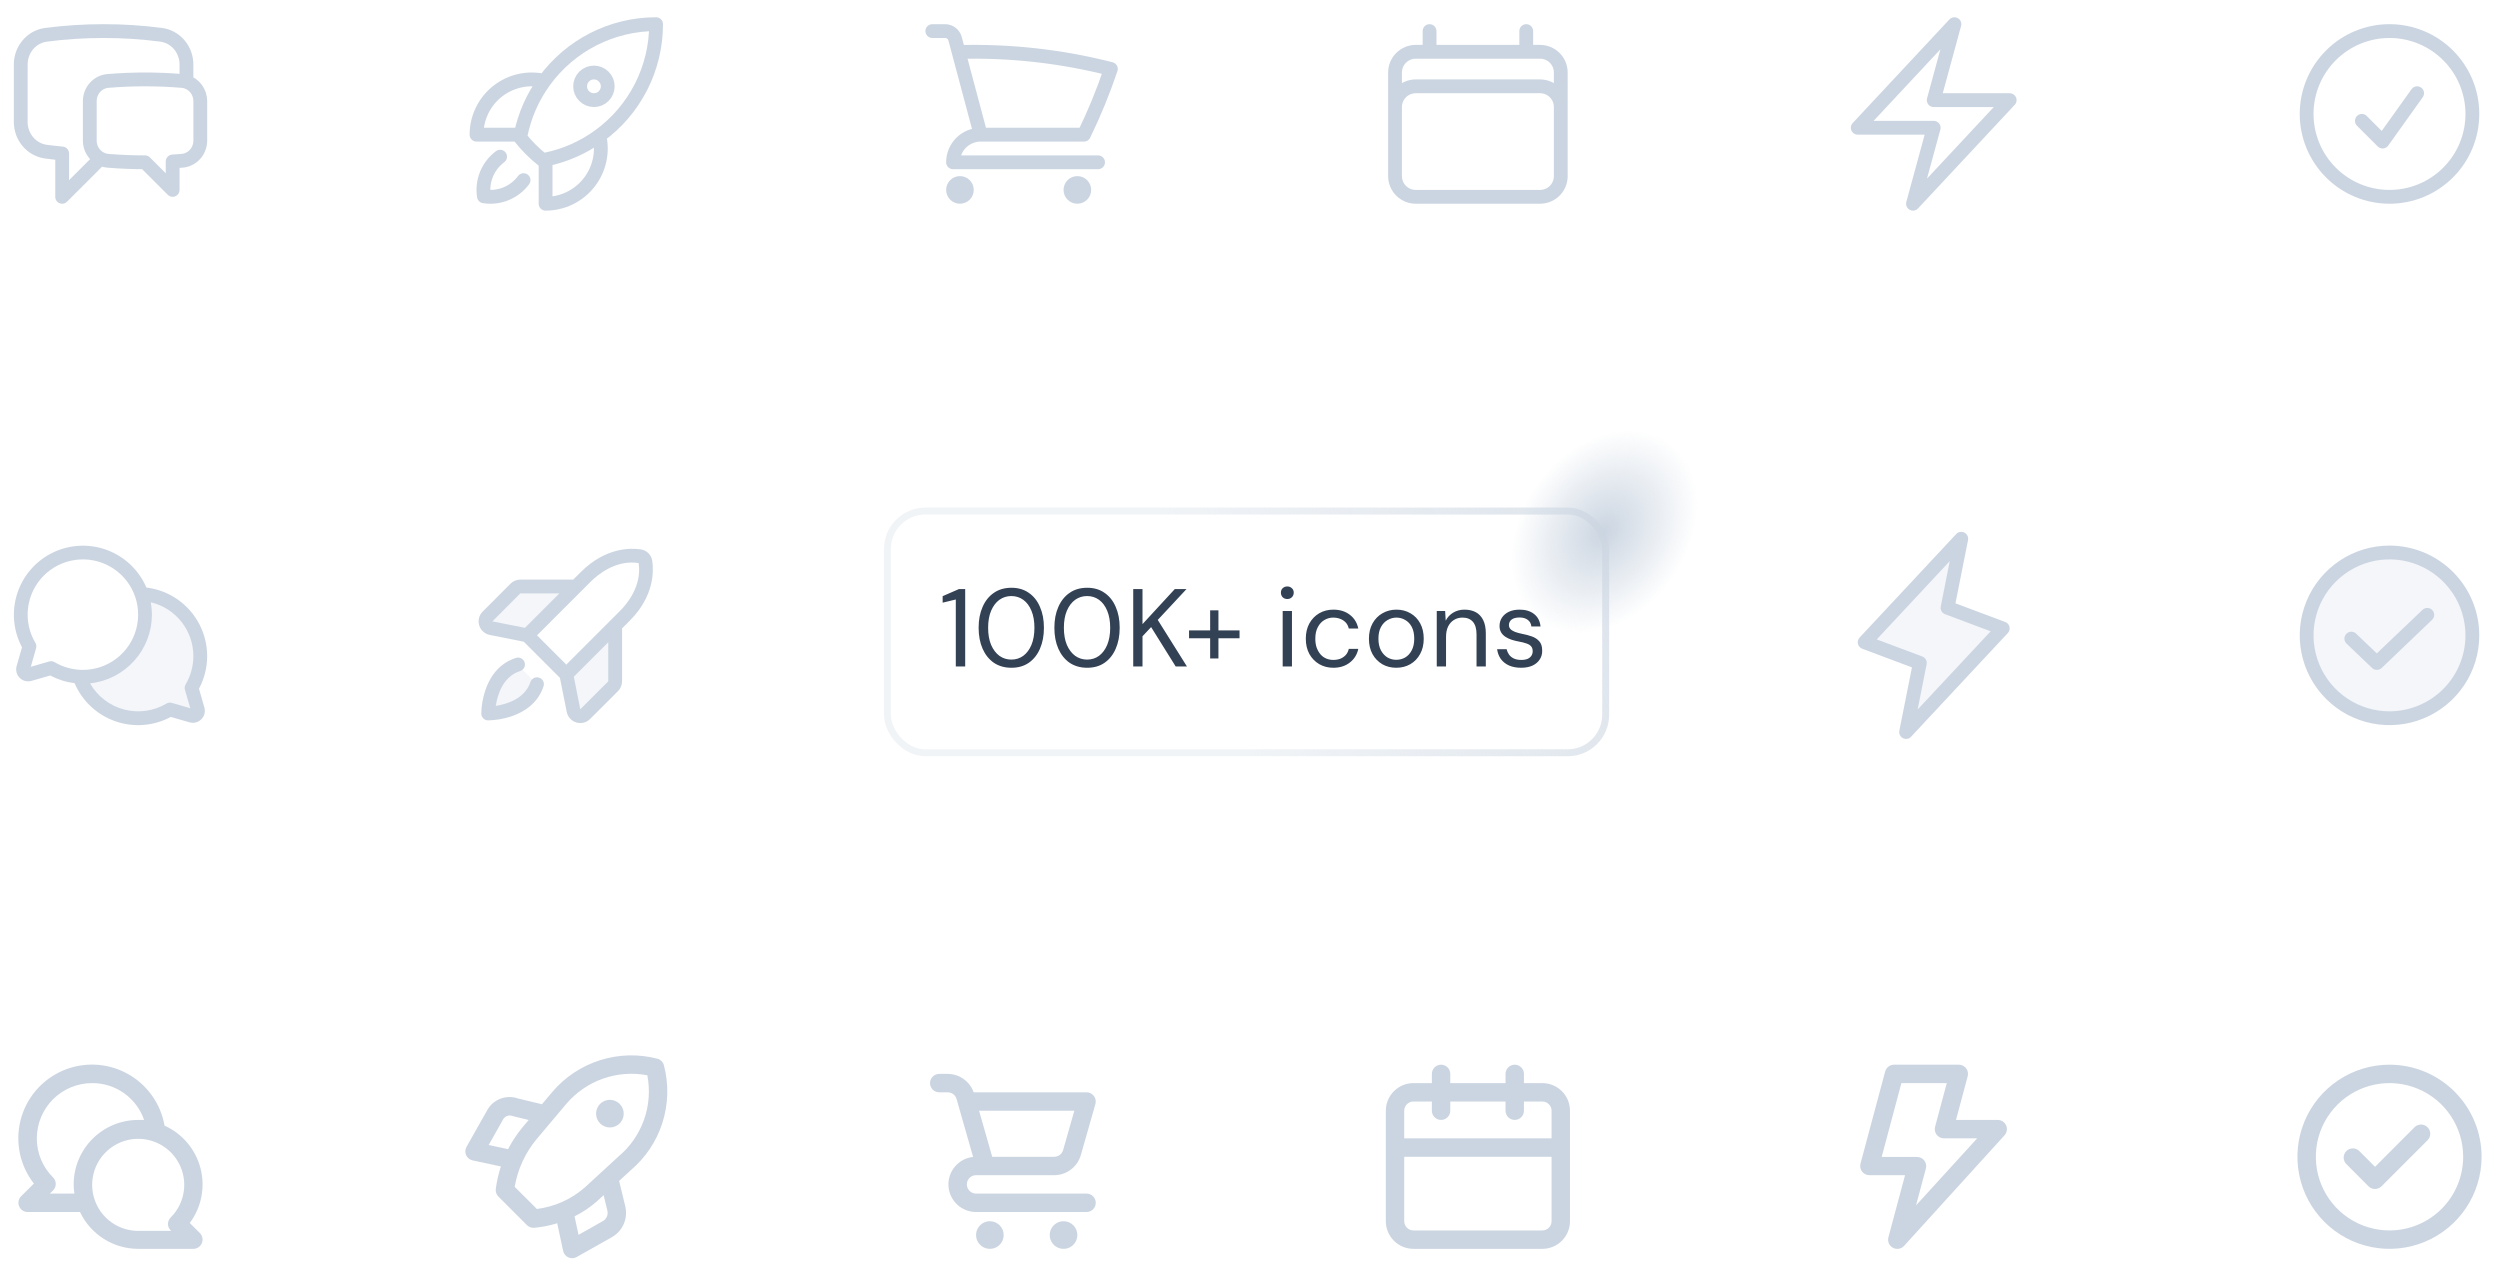 <svg width="362" height="184" viewBox="0 0 362 184" fill="none" xmlns="http://www.w3.org/2000/svg">
<g clip-path="url(#clip0_963_1393)">
<path d="M27.48 177.087C28.316 175.967 28.889 174.673 29.158 173.302C29.427 171.931 29.384 170.516 29.034 169.164C28.683 167.811 28.033 166.554 27.132 165.486C26.231 164.418 25.101 163.566 23.827 162.993C23.549 161.396 22.911 159.883 21.961 158.57C21.011 157.256 19.774 156.176 18.344 155.412C16.915 154.648 15.329 154.22 13.709 154.16C12.089 154.101 10.477 154.411 8.995 155.068C7.513 155.725 6.2 156.711 5.156 157.952C4.112 159.192 3.365 160.654 2.971 162.227C2.577 163.799 2.546 165.441 2.882 167.027C3.217 168.613 3.91 170.102 4.907 171.38L3.053 173.22C2.868 173.408 2.743 173.646 2.693 173.904C2.643 174.163 2.671 174.431 2.773 174.673C2.873 174.917 3.043 175.125 3.262 175.272C3.48 175.419 3.737 175.499 4 175.5H11.587C12.342 177.093 13.533 178.439 15.022 179.383C16.511 180.327 18.237 180.83 20 180.833H28C28.263 180.832 28.52 180.753 28.738 180.606C28.957 180.459 29.127 180.25 29.227 180.007C29.329 179.764 29.357 179.496 29.307 179.238C29.257 178.979 29.132 178.741 28.947 178.553L27.48 177.087ZM10.667 171.5C10.668 171.947 10.704 172.392 10.773 172.833H7.213L7.68 172.38C7.805 172.256 7.904 172.109 7.972 171.946C8.04 171.784 8.074 171.609 8.074 171.433C8.074 171.257 8.04 171.083 7.972 170.921C7.904 170.758 7.805 170.611 7.68 170.487C6.933 169.748 6.34 168.867 5.937 167.896C5.534 166.926 5.329 165.884 5.333 164.833C5.333 162.712 6.176 160.677 7.676 159.176C9.177 157.676 11.212 156.833 13.333 156.833C14.989 156.823 16.606 157.333 17.957 158.289C19.308 159.246 20.326 160.602 20.867 162.167H20C17.525 162.167 15.151 163.15 13.4 164.9C11.65 166.651 10.667 169.025 10.667 171.5ZM24.72 178.167L24.787 178.233H20C18.458 178.231 16.964 177.693 15.774 176.713C14.583 175.732 13.77 174.37 13.471 172.856C13.173 171.343 13.408 169.774 14.137 168.415C14.867 167.056 16.044 165.992 17.47 165.404C18.896 164.816 20.481 164.74 21.956 165.19C23.432 165.64 24.705 166.587 25.56 167.871C26.415 169.154 26.799 170.694 26.646 172.229C26.492 173.764 25.812 175.198 24.72 176.287C24.469 176.533 24.325 176.868 24.32 177.22C24.321 177.396 24.357 177.571 24.425 177.733C24.494 177.896 24.594 178.043 24.72 178.167Z" fill="#CBD5E1"/>
<path d="M96.135 154.249C96.075 154.021 95.955 153.812 95.788 153.645C95.621 153.478 95.412 153.359 95.184 153.299C92.449 152.588 89.569 152.665 86.876 153.52C84.182 154.374 81.785 155.972 79.96 158.129L78.472 159.895L75 159.057C74.156 158.763 73.233 158.784 72.403 159.116C71.573 159.449 70.891 160.071 70.484 160.867L67.551 166.067C67.448 166.249 67.389 166.452 67.38 166.661C67.371 166.87 67.41 167.078 67.496 167.269C67.582 167.459 67.711 167.627 67.874 167.759C68.036 167.89 68.228 167.981 68.432 168.025L72.529 168.904C72.182 169.96 71.935 171.047 71.789 172.149C71.763 172.352 71.783 172.557 71.849 172.751C71.915 172.944 72.024 173.12 72.168 173.264L76.301 177.397C76.425 177.521 76.573 177.62 76.734 177.687C76.896 177.754 77.07 177.788 77.245 177.788C77.284 177.788 77.322 177.786 77.36 177.783C78.487 177.681 79.601 177.462 80.683 177.129L81.541 181.135C81.585 181.339 81.677 181.53 81.808 181.693C81.939 181.855 82.107 181.985 82.298 182.071C82.489 182.156 82.697 182.196 82.905 182.187C83.114 182.177 83.318 182.119 83.5 182.016L88.707 179.08C89.44 178.635 90.012 177.968 90.342 177.176C90.671 176.385 90.741 175.509 90.54 174.675L89.649 170.995L91.299 169.479C93.464 167.658 95.067 165.261 95.923 162.565C96.779 159.869 96.853 156.985 96.135 154.249ZM70.763 165.797L72.837 162.117C72.966 161.868 73.186 161.677 73.451 161.584C73.717 161.491 74.007 161.503 74.264 161.617L76.555 162.172L75.688 163.201C74.866 164.186 74.155 165.258 73.568 166.399L70.763 165.797ZM87.389 176.76L83.769 178.803L83.196 176.129C84.357 175.55 85.439 174.824 86.415 173.969L87.405 173.059L87.944 175.277C88.014 175.552 87.998 175.841 87.899 176.106C87.8 176.371 87.622 176.599 87.389 176.76ZM89.543 167.473L84.629 171.988C82.685 173.67 80.287 174.738 77.736 175.06L74.529 171.855C74.96 169.297 76.065 166.901 77.731 164.913L79.969 162.256C80.007 162.217 80.041 162.176 80.073 162.133L81.987 159.86C83.401 158.189 85.234 156.924 87.298 156.193C89.362 155.462 91.582 155.292 93.733 155.7C94.151 157.858 93.983 160.088 93.246 162.158C92.509 164.229 91.23 166.065 89.543 167.473ZM88.312 159.255C87.916 159.255 87.53 159.372 87.201 159.592C86.872 159.812 86.616 160.124 86.464 160.489C86.313 160.855 86.273 161.257 86.35 161.645C86.428 162.033 86.618 162.389 86.898 162.669C87.177 162.949 87.534 163.139 87.922 163.216C88.31 163.293 88.712 163.254 89.077 163.102C89.443 162.951 89.755 162.695 89.975 162.366C90.195 162.037 90.312 161.65 90.312 161.255C90.312 160.724 90.101 160.216 89.726 159.84C89.351 159.465 88.842 159.255 88.312 159.255Z" fill="#CBD5E1"/>
<path d="M143.333 176.833C142.938 176.833 142.551 176.951 142.222 177.17C141.893 177.39 141.637 177.703 141.486 178.068C141.334 178.433 141.295 178.836 141.372 179.224C141.449 179.611 141.639 179.968 141.919 180.248C142.199 180.527 142.555 180.718 142.943 180.795C143.331 180.872 143.733 180.832 144.099 180.681C144.464 180.53 144.777 180.273 144.996 179.944C145.216 179.616 145.333 179.229 145.333 178.833C145.333 178.303 145.123 177.794 144.748 177.419C144.373 177.044 143.864 176.833 143.333 176.833ZM157.333 172.833H141.333C140.98 172.833 140.641 172.693 140.391 172.443C140.141 172.193 140 171.854 140 171.5C140 171.146 140.141 170.807 140.391 170.557C140.641 170.307 140.98 170.167 141.333 170.167H152.655C153.523 170.164 154.368 169.88 155.061 169.357C155.755 168.834 156.26 168.1 156.501 167.265L158.615 159.865C158.671 159.667 158.681 159.458 158.643 159.256C158.605 159.053 158.521 158.862 158.397 158.697C158.273 158.532 158.112 158.399 157.928 158.307C157.743 158.215 157.54 158.167 157.333 158.167H140.987C140.71 157.389 140.201 156.716 139.528 156.239C138.855 155.762 138.052 155.504 137.227 155.5H136C135.646 155.5 135.307 155.64 135.057 155.891C134.807 156.141 134.667 156.48 134.667 156.833C134.667 157.187 134.807 157.526 135.057 157.776C135.307 158.026 135.646 158.167 136 158.167H137.228C137.518 158.168 137.799 158.262 138.03 158.437C138.262 158.611 138.43 158.855 138.511 159.133L138.717 159.86V159.867L140.905 167.523C139.887 167.632 138.949 168.127 138.285 168.907C137.621 169.687 137.282 170.692 137.336 171.714C137.391 172.737 137.836 173.7 138.58 174.404C139.324 175.108 140.309 175.501 141.333 175.5H157.333C157.687 175.5 158.026 175.36 158.276 175.109C158.526 174.859 158.667 174.52 158.667 174.167C158.667 173.813 158.526 173.474 158.276 173.224C158.026 172.974 157.687 172.833 157.333 172.833ZM155.565 160.833L153.939 166.532C153.858 166.811 153.69 167.055 153.458 167.23C153.227 167.405 152.945 167.499 152.655 167.5H143.672L143.332 166.311L141.768 160.833H155.565ZM154 176.833C153.605 176.833 153.218 176.951 152.889 177.17C152.56 177.39 152.304 177.703 152.152 178.068C152.001 178.433 151.961 178.836 152.039 179.224C152.116 179.611 152.306 179.968 152.586 180.248C152.866 180.527 153.222 180.718 153.61 180.795C153.998 180.872 154.4 180.832 154.765 180.681C155.131 180.53 155.443 180.273 155.663 179.944C155.883 179.616 156 179.229 156 178.833C156 178.303 155.789 177.794 155.414 177.419C155.039 177.044 154.531 176.833 154 176.833Z" fill="#CBD5E1"/>
<path d="M223.333 156.833H220.667V155.5C220.667 155.146 220.526 154.807 220.276 154.557C220.026 154.307 219.687 154.167 219.333 154.167C218.98 154.167 218.641 154.307 218.391 154.557C218.141 154.807 218 155.146 218 155.5V156.833H210V155.5C210 155.146 209.86 154.807 209.61 154.557C209.36 154.307 209.02 154.167 208.667 154.167C208.313 154.167 207.974 154.307 207.724 154.557C207.474 154.807 207.333 155.146 207.333 155.5V156.833H204.667C203.606 156.833 202.588 157.255 201.838 158.005C201.088 158.755 200.667 159.772 200.667 160.833V176.833C200.667 177.894 201.088 178.912 201.838 179.662C202.588 180.412 203.606 180.833 204.667 180.833H223.333C224.394 180.833 225.412 180.412 226.162 179.662C226.912 178.912 227.333 177.894 227.333 176.833V160.833C227.333 159.772 226.912 158.755 226.162 158.005C225.412 157.255 224.394 156.833 223.333 156.833ZM224.667 176.833C224.667 177.187 224.526 177.526 224.276 177.776C224.026 178.026 223.687 178.167 223.333 178.167H204.667C204.313 178.167 203.974 178.026 203.724 177.776C203.474 177.526 203.333 177.187 203.333 176.833V167.5H224.667V176.833ZM224.667 164.833H203.333V160.833C203.333 160.48 203.474 160.141 203.724 159.891C203.974 159.64 204.313 159.5 204.667 159.5H207.333V160.833C207.333 161.187 207.474 161.526 207.724 161.776C207.974 162.026 208.313 162.167 208.667 162.167C209.02 162.167 209.36 162.026 209.61 161.776C209.86 161.526 210 161.187 210 160.833V159.5H218V160.833C218 161.187 218.141 161.526 218.391 161.776C218.641 162.026 218.98 162.167 219.333 162.167C219.687 162.167 220.026 162.026 220.276 161.776C220.526 161.526 220.667 161.187 220.667 160.833V159.5H223.333C223.687 159.5 224.026 159.64 224.276 159.891C224.526 160.141 224.667 160.48 224.667 160.833V164.833Z" fill="#CBD5E1"/>
<path d="M290.493 162.967C290.394 162.738 290.233 162.542 290.028 162.401C289.823 162.26 289.582 162.178 289.333 162.167H283.227L284.92 155.847C284.974 155.649 284.982 155.441 284.942 155.24C284.903 155.039 284.818 154.85 284.693 154.687C284.569 154.525 284.41 154.395 284.227 154.304C284.044 154.214 283.844 154.167 283.64 154.167H274.307C274.006 154.156 273.71 154.248 273.468 154.427C273.226 154.607 273.051 154.862 272.973 155.153L269.4 168.487C269.346 168.684 269.338 168.892 269.378 169.093C269.417 169.294 269.502 169.484 269.627 169.647C269.752 169.81 269.914 169.942 270.099 170.032C270.284 170.122 270.487 170.168 270.693 170.167H275.853L273.44 179.153C273.361 179.443 273.382 179.751 273.5 180.027C273.618 180.304 273.825 180.532 274.089 180.676C274.353 180.819 274.658 180.869 274.954 180.818C275.25 180.767 275.52 180.617 275.72 180.393L290.253 164.393C290.426 164.204 290.541 163.968 290.584 163.715C290.626 163.462 290.595 163.202 290.493 162.967ZM277.44 174.54L278.867 169.207C278.921 169.009 278.928 168.801 278.889 168.6C278.85 168.399 278.764 168.21 278.64 168.047C278.516 167.885 278.356 167.755 278.174 167.664C277.991 167.574 277.79 167.527 277.587 167.527H272.467L275.32 156.833H281.893L280.2 163.153C280.146 163.355 280.139 163.566 280.181 163.77C280.224 163.975 280.313 164.166 280.443 164.33C280.573 164.493 280.739 164.624 280.928 164.711C281.118 164.799 281.325 164.841 281.533 164.833H286.293L277.44 174.54Z" fill="#CBD5E1"/>
<path d="M349.627 163.22L343.907 168.953L341.707 166.753C341.587 166.614 341.44 166.5 341.275 166.42C341.109 166.34 340.929 166.295 340.745 166.288C340.562 166.281 340.379 166.312 340.208 166.379C340.037 166.446 339.881 166.548 339.751 166.678C339.621 166.808 339.52 166.963 339.453 167.134C339.386 167.305 339.355 167.488 339.362 167.672C339.369 167.856 339.414 168.036 339.494 168.201C339.574 168.367 339.687 168.514 339.827 168.633L342.96 171.78C343.085 171.904 343.232 172.001 343.395 172.068C343.557 172.134 343.731 172.168 343.907 172.167C344.257 172.165 344.592 172.026 344.84 171.78L351.507 165.113C351.632 164.989 351.731 164.842 351.799 164.679C351.866 164.517 351.901 164.343 351.901 164.167C351.901 163.991 351.866 163.816 351.799 163.654C351.731 163.491 351.632 163.344 351.507 163.22C351.257 162.972 350.919 162.832 350.567 162.832C350.215 162.832 349.877 162.972 349.627 163.22ZM346 154.167C343.363 154.167 340.785 154.949 338.592 156.414C336.4 157.879 334.691 159.961 333.682 162.398C332.673 164.834 332.408 167.515 332.923 170.101C333.437 172.688 334.707 175.063 336.572 176.928C338.437 178.793 340.812 180.063 343.399 180.577C345.985 181.092 348.666 180.828 351.103 179.818C353.539 178.809 355.621 177.1 357.086 174.908C358.551 172.715 359.333 170.137 359.333 167.5C359.333 165.749 358.989 164.015 358.318 162.398C357.648 160.78 356.666 159.31 355.428 158.072C354.19 156.834 352.72 155.852 351.103 155.182C349.485 154.512 347.751 154.167 346 154.167ZM346 178.167C343.89 178.167 341.828 177.541 340.074 176.369C338.32 175.197 336.953 173.531 336.145 171.582C335.338 169.633 335.127 167.488 335.538 165.419C335.95 163.35 336.966 161.449 338.458 159.958C339.949 158.466 341.85 157.45 343.919 157.038C345.988 156.627 348.133 156.838 350.082 157.645C352.031 158.453 353.697 159.82 354.869 161.574C356.041 163.328 356.667 165.39 356.667 167.5C356.667 170.329 355.543 173.042 353.543 175.042C351.542 177.043 348.829 178.167 346 178.167Z" fill="#CBD5E1"/>
<path opacity="0.2" d="M11.512 97.987C11.954 99.244 12.67 100.387 13.607 101.333C14.544 102.279 15.68 103.006 16.932 103.461C18.184 103.915 19.521 104.086 20.847 103.961C22.173 103.836 23.455 103.418 24.6 102.738L27.7 103.625C27.828 103.661 27.964 103.662 28.093 103.629C28.221 103.595 28.339 103.528 28.433 103.433C28.527 103.339 28.595 103.222 28.629 103.093C28.662 102.964 28.661 102.828 28.625 102.7L27.737 99.6C28.529 98.269 28.964 96.756 29 95.208C29.036 93.66 28.672 92.129 27.942 90.763C27.213 89.396 26.144 88.241 24.838 87.409C23.532 86.577 22.034 86.096 20.488 86.013C20.83 86.971 21.004 87.982 21 89C21 91.387 20.052 93.676 18.364 95.364C16.676 97.052 14.387 98 12 98L11.512 97.987Z" fill="#CBD5E1"/>
<path d="M28.812 99.725C29.581 98.291 29.987 96.692 29.997 95.066C30.008 93.439 29.621 91.835 28.871 90.392C28.121 88.948 27.031 87.71 25.694 86.783C24.357 85.857 22.814 85.27 21.2 85.075C20.668 83.835 19.891 82.716 18.916 81.784C17.94 80.852 16.786 80.127 15.523 79.653C14.26 79.179 12.914 78.966 11.566 79.025C10.218 79.085 8.896 79.417 7.68 80.001C6.464 80.585 5.379 81.409 4.489 82.424C3.6 83.438 2.925 84.622 2.505 85.904C2.086 87.187 1.93 88.54 2.047 89.885C2.164 91.228 2.552 92.535 3.187 93.725L2.412 96.425C2.323 96.725 2.316 97.044 2.392 97.348C2.469 97.652 2.627 97.93 2.848 98.151C3.07 98.373 3.348 98.531 3.652 98.608C3.955 98.684 4.275 98.677 4.575 98.588L7.275 97.812C8.371 98.397 9.566 98.774 10.8 98.925C11.345 100.202 12.149 101.351 13.163 102.3C14.176 103.249 15.376 103.976 16.686 104.436C17.996 104.896 19.387 105.078 20.771 104.97C22.155 104.863 23.502 104.469 24.725 103.813L27.425 104.588C27.725 104.677 28.044 104.684 28.348 104.607C28.652 104.531 28.93 104.373 29.151 104.151C29.373 103.93 29.531 103.652 29.607 103.348C29.684 103.044 29.677 102.725 29.587 102.425L28.812 99.725ZM7.412 95.737C7.319 95.737 7.227 95.749 7.137 95.775L4.462 96.55L5.225 93.862C5.262 93.733 5.272 93.598 5.255 93.465C5.238 93.332 5.193 93.203 5.125 93.088C4.223 91.57 3.848 89.796 4.059 88.044C4.27 86.291 5.055 84.657 6.292 83.397C7.528 82.137 9.147 81.321 10.896 81.077C12.644 80.833 14.424 81.174 15.959 82.047C17.493 82.92 18.696 84.277 19.379 85.905C20.062 87.533 20.187 89.341 19.735 91.047C19.284 92.754 18.28 94.263 16.881 95.34C15.481 96.417 13.765 97.001 12 97C10.563 96.998 9.152 96.614 7.912 95.888C7.764 95.789 7.59 95.737 7.412 95.737ZM26.887 99.088C26.815 99.201 26.767 99.329 26.748 99.463C26.728 99.597 26.738 99.733 26.775 99.862L27.55 102.55L24.875 101.775C24.743 101.737 24.605 101.727 24.469 101.746C24.333 101.766 24.203 101.814 24.087 101.888C23.171 102.428 22.156 102.781 21.102 102.926C20.048 103.071 18.976 103.005 17.948 102.732C16.919 102.458 15.956 101.983 15.113 101.334C14.27 100.685 13.564 99.874 13.037 98.95C15.495 98.688 17.769 97.527 19.424 95.691C21.078 93.855 21.995 91.472 22 89C21.997 88.401 21.942 87.803 21.837 87.213C23.592 87.626 25.155 88.621 26.273 90.034C27.392 91.448 28 93.198 28 95C27.998 96.437 27.614 97.848 26.887 99.088Z" fill="#CBD5E1"/>
<path opacity="0.2" d="M77.762 99.075C76.337 103.312 70.687 103.312 70.687 103.312C70.687 103.312 70.687 97.662 74.925 96.237L77.762 99.075ZM89.075 90.588V98.662C89.071 98.926 88.963 99.178 88.775 99.362L84.737 103.412C84.609 103.54 84.449 103.631 84.273 103.675C84.098 103.719 83.913 103.714 83.74 103.662C83.567 103.609 83.411 103.511 83.29 103.376C83.168 103.242 83.085 103.078 83.05 102.9L82 97.662L89.075 90.588ZM83.412 84.925H75.337C75.074 84.929 74.822 85.037 74.637 85.225L70.587 89.263C70.46 89.391 70.369 89.551 70.325 89.727C70.281 89.902 70.285 90.087 70.338 90.26C70.391 90.433 70.489 90.589 70.624 90.71C70.758 90.832 70.922 90.915 71.1 90.95L76.337 92L83.412 84.925Z" fill="#CBD5E1"/>
<path d="M78.075 98.125C77.951 98.082 77.82 98.064 77.689 98.072C77.558 98.08 77.43 98.115 77.313 98.173C77.195 98.231 77.09 98.312 77.004 98.411C76.919 98.51 76.853 98.625 76.812 98.75C75.987 101.213 73.325 101.975 71.787 102.213C72.025 100.675 72.787 98.013 75.25 97.188C75.385 97.155 75.511 97.094 75.622 97.01C75.732 96.926 75.823 96.82 75.89 96.698C75.957 96.577 75.998 96.443 76.011 96.305C76.023 96.166 76.006 96.027 75.962 95.896C75.918 95.764 75.846 95.643 75.753 95.541C75.659 95.439 75.545 95.357 75.418 95.301C75.291 95.245 75.154 95.216 75.016 95.216C74.877 95.216 74.74 95.244 74.612 95.3C72.562 95.975 71.062 97.6 70.263 99.987C69.908 101.061 69.714 102.182 69.688 103.313C69.688 103.578 69.793 103.832 69.98 104.02C70.168 104.207 70.422 104.313 70.688 104.313C71.818 104.286 72.939 104.092 74.013 103.738C76.4 102.938 78.025 101.438 78.7 99.388C78.743 99.264 78.761 99.132 78.753 99.002C78.745 98.871 78.71 98.743 78.652 98.625C78.594 98.508 78.513 98.403 78.414 98.317C78.315 98.231 78.2 98.166 78.075 98.125Z" fill="#CBD5E1"/>
<path d="M94.45 81.225C94.391 80.801 94.196 80.409 93.894 80.106C93.591 79.804 93.198 79.609 92.775 79.55C91.362 79.338 87.7 79.237 84.125 82.812L83 83.925H75.338C74.808 83.929 74.301 84.139 73.925 84.513L69.888 88.562C69.632 88.817 69.45 89.137 69.362 89.487C69.273 89.837 69.282 90.204 69.388 90.55C69.492 90.898 69.689 91.211 69.957 91.455C70.226 91.7 70.556 91.867 70.912 91.938L75.85 92.925L81.075 98.15L82.062 103.087C82.133 103.444 82.3 103.774 82.545 104.043C82.789 104.311 83.102 104.508 83.45 104.612C83.636 104.672 83.83 104.702 84.025 104.7C84.288 104.702 84.549 104.651 84.791 104.551C85.034 104.45 85.254 104.301 85.438 104.112L89.487 100.075C89.861 99.699 90.071 99.192 90.075 98.662V91L91.188 89.875C94.763 86.3 94.662 82.638 94.45 81.225ZM75.338 85.925H81L76.013 90.912L71.3 89.975L75.338 85.925ZM85.537 84.225C86.513 83.25 89.138 81.025 92.475 81.525C92.975 84.862 90.75 87.487 89.775 88.463L82 96.237L77.763 92L85.537 84.225ZM88.075 98.662L84.025 102.7L83.088 97.987L88.075 93V98.662Z" fill="#CBD5E1"/>
<path opacity="0.2" d="M159 84L157.475 92.362C157.393 92.823 157.151 93.239 156.792 93.539C156.433 93.838 155.98 94.001 155.513 94H139.812L138 84H159Z" fill="#CBD5E1"/>
<path d="M158.462 92.537L159.987 84.175C160.014 84.031 160.008 83.884 159.969 83.743C159.93 83.602 159.859 83.472 159.763 83.362C159.67 83.249 159.554 83.158 159.422 83.096C159.29 83.033 159.146 83 159 83H138.838L138.225 79.638C138.14 79.178 137.898 78.763 137.539 78.464C137.181 78.165 136.729 78.001 136.262 78H134C133.735 78 133.48 78.105 133.293 78.293C133.105 78.48 133 78.735 133 79C133 79.265 133.105 79.52 133.293 79.707C133.48 79.895 133.735 80 134 80H136.262L139.688 98.875C139.199 99.305 138.84 99.863 138.652 100.486C138.463 101.108 138.451 101.771 138.618 102.4C138.785 103.029 139.125 103.599 139.598 104.046C140.071 104.493 140.659 104.799 141.296 104.93C141.934 105.061 142.595 105.011 143.206 104.787C143.817 104.563 144.353 104.173 144.755 103.661C145.157 103.149 145.407 102.535 145.479 101.889C145.551 101.242 145.442 100.588 145.163 100H151.837C151.512 100.685 151.419 101.457 151.571 102.2C151.722 102.943 152.111 103.617 152.679 104.12C153.247 104.623 153.962 104.928 154.718 104.989C155.474 105.05 156.23 104.863 156.871 104.458C157.511 104.053 158.003 103.45 158.272 102.741C158.541 102.032 158.573 101.255 158.362 100.526C158.151 99.798 157.709 99.158 157.102 98.702C156.496 98.246 155.758 98 155 98H141.562L141.012 95H155.513C156.215 95 156.894 94.753 157.434 94.303C157.973 93.853 158.337 93.228 158.462 92.537ZM143.5 101.5C143.5 101.797 143.412 102.087 143.247 102.333C143.082 102.58 142.848 102.772 142.574 102.886C142.3 102.999 141.998 103.029 141.707 102.971C141.416 102.913 141.149 102.77 140.939 102.561C140.73 102.351 140.587 102.084 140.529 101.793C140.471 101.502 140.501 101.2 140.614 100.926C140.728 100.652 140.92 100.418 141.167 100.253C141.413 100.088 141.703 100 142 100C142.398 100 142.779 100.158 143.061 100.439C143.342 100.721 143.5 101.102 143.5 101.5ZM156.5 101.5C156.5 101.797 156.412 102.087 156.247 102.333C156.082 102.58 155.848 102.772 155.574 102.886C155.3 102.999 154.998 103.029 154.707 102.971C154.416 102.913 154.149 102.77 153.939 102.561C153.73 102.351 153.587 102.084 153.529 101.793C153.471 101.502 153.501 101.2 153.614 100.926C153.728 100.652 153.92 100.418 154.167 100.253C154.413 100.088 154.703 100 155 100C155.398 100 155.779 100.158 156.061 100.439C156.342 100.721 156.5 101.102 156.5 101.5ZM139.2 85H157.8L156.5 92.175C156.459 92.407 156.337 92.617 156.157 92.767C155.976 92.918 155.748 93.001 155.513 93H140.65L139.2 85Z" fill="#CBD5E1"/>
<path opacity="0.2" d="M203 87H225V82C225 81.735 224.895 81.48 224.707 81.293C224.52 81.105 224.265 81 224 81H204C203.735 81 203.48 81.105 203.293 81.293C203.105 81.48 203 81.735 203 82V87Z" fill="#CBD5E1"/>
<path d="M224 80H221V79C221 78.735 220.895 78.48 220.707 78.293C220.52 78.105 220.265 78 220 78C219.735 78 219.48 78.105 219.293 78.293C219.105 78.48 219 78.735 219 79V80H209V79C209 78.735 208.895 78.48 208.707 78.293C208.52 78.105 208.265 78 208 78C207.735 78 207.48 78.105 207.293 78.293C207.105 78.48 207 78.735 207 79V80H204C203.47 80 202.961 80.211 202.586 80.586C202.211 80.961 202 81.47 202 82V102C202 102.53 202.211 103.039 202.586 103.414C202.961 103.789 203.47 104 204 104H224C224.53 104 225.039 103.789 225.414 103.414C225.789 103.039 226 102.53 226 102V82C226 81.47 225.789 80.961 225.414 80.586C225.039 80.211 224.53 80 224 80ZM207 82V83C207 83.265 207.105 83.52 207.293 83.707C207.48 83.895 207.735 84 208 84C208.265 84 208.52 83.895 208.707 83.707C208.895 83.52 209 83.265 209 83V82H219V83C219 83.265 219.105 83.52 219.293 83.707C219.48 83.895 219.735 84 220 84C220.265 84 220.52 83.895 220.707 83.707C220.895 83.52 221 83.265 221 83V82H224V86H204V82H207ZM224 102H204V88H224V102Z" fill="#CBD5E1"/>
<path opacity="0.2" d="M276 106L278 96L270 93L284 78L282 88L290 91L276 106Z" fill="#CBD5E1"/>
<path d="M276 107C275.839 106.998 275.681 106.96 275.538 106.887C275.347 106.785 275.195 106.624 275.102 106.428C275.01 106.232 274.983 106.012 275.025 105.8L276.85 96.638L269.65 93.938C269.496 93.878 269.359 93.782 269.25 93.658C269.141 93.534 269.064 93.385 269.025 93.225C268.987 93.064 268.99 92.896 269.034 92.737C269.077 92.577 269.16 92.431 269.275 92.312L283.275 77.312C283.424 77.159 283.619 77.058 283.83 77.024C284.041 76.99 284.258 77.024 284.448 77.122C284.639 77.22 284.792 77.376 284.887 77.568C284.982 77.76 285.013 77.977 284.975 78.188L283.15 87.362L290.35 90.062C290.505 90.119 290.643 90.212 290.752 90.335C290.861 90.459 290.938 90.607 290.975 90.767C291.012 90.927 291.009 91.094 290.965 91.253C290.922 91.411 290.839 91.556 290.725 91.675L276.725 106.675C276.634 106.778 276.523 106.86 276.398 106.916C276.273 106.972 276.137 107.001 276 107ZM271.75 92.588L278.35 95.062C278.571 95.144 278.756 95.303 278.871 95.509C278.986 95.716 279.023 95.956 278.975 96.188L277.675 102.737L288.25 91.412L281.65 88.938C281.426 88.855 281.239 88.695 281.124 88.486C281.01 88.277 280.974 88.033 281.025 87.8L282.325 81.25L271.75 92.588Z" fill="#CBD5E1"/>
<path opacity="0.2" d="M346 104C352.627 104 358 98.627 358 92C358 85.373 352.627 80 346 80C339.373 80 334 85.373 334 92C334 98.627 339.373 104 346 104Z" fill="#CBD5E1"/>
<path d="M350.813 88.275L344.163 94.612L341.188 91.775C341.094 91.678 340.981 91.602 340.857 91.549C340.733 91.497 340.599 91.471 340.464 91.472C340.329 91.472 340.196 91.5 340.072 91.554C339.949 91.608 339.837 91.686 339.744 91.783C339.652 91.881 339.58 91.997 339.533 92.123C339.486 92.249 339.465 92.384 339.471 92.519C339.477 92.653 339.511 92.785 339.57 92.907C339.628 93.028 339.711 93.136 339.813 93.225L343.475 96.725C343.66 96.902 343.906 97.001 344.163 97C344.423 97.002 344.673 96.903 344.863 96.725L352.188 89.725C352.367 89.54 352.468 89.292 352.47 89.034C352.471 88.776 352.373 88.528 352.196 88.34C352.018 88.153 351.775 88.042 351.517 88.03C351.259 88.017 351.007 88.105 350.813 88.275Z" fill="#CBD5E1"/>
<path d="M346 79C343.429 79 340.915 79.762 338.778 81.191C336.64 82.619 334.974 84.65 333.99 87.025C333.006 89.401 332.748 92.014 333.25 94.536C333.751 97.058 334.99 99.374 336.808 101.192C338.626 103.01 340.942 104.249 343.464 104.75C345.986 105.252 348.599 104.994 350.975 104.01C353.35 103.026 355.381 101.36 356.809 99.222C358.238 97.085 359 94.571 359 92C358.997 88.553 357.626 85.249 355.189 82.811C352.751 80.374 349.447 79.003 346 79ZM346 103C343.824 103 341.698 102.355 339.889 101.146C338.08 99.938 336.67 98.219 335.837 96.21C335.005 94.2 334.787 91.988 335.211 89.854C335.636 87.72 336.683 85.76 338.222 84.222C339.76 82.683 341.72 81.636 343.854 81.211C345.988 80.787 348.2 81.005 350.21 81.837C352.22 82.67 353.937 84.08 355.146 85.889C356.355 87.698 357 89.824 357 92C356.997 94.916 355.837 97.712 353.775 99.775C351.712 101.837 348.916 102.997 346 103Z" fill="#CBD5E1"/>
<path d="M27 11.848C28.179 12.227 29 13.352 29 14.644V20.359C29 21.873 27.871 23.159 26.36 23.283C25.907 23.319 25.453 23.352 25 23.379V27.5L21 23.5C19.211 23.5 17.423 23.428 15.64 23.283C15.255 23.252 14.881 23.142 14.54 22.96M27 11.848C26.794 11.782 26.581 11.739 26.365 11.721C22.795 11.425 19.205 11.425 15.635 11.721C14.127 11.847 13 13.131 13 14.644V20.359C13 21.475 13.613 22.465 14.54 22.96M27 11.848V9.349C27 7.188 25.464 5.315 23.32 5.036C20.561 4.678 17.782 4.499 15 4.5C12.18 4.5 9.403 4.683 6.68 5.036C4.536 5.315 3 7.188 3 9.349V17.651C3 19.812 4.536 21.685 6.68 21.964C7.449 22.064 8.223 22.151 9 22.223V28.5L14.54 22.96" stroke="#CBD5E1" stroke-width="2" stroke-linecap="round" stroke-linejoin="round"/>
<path d="M86.787 19.66C87.064 20.835 87.073 22.057 86.811 23.235C86.549 24.414 86.024 25.518 85.275 26.464C84.525 27.411 83.572 28.176 82.485 28.701C81.399 29.227 80.207 29.5 79 29.5V23.1M86.787 19.66C89.333 17.805 91.405 15.374 92.832 12.565C94.26 9.757 95.002 6.65 95 3.5C91.85 3.498 88.744 4.241 85.935 5.668C83.127 7.096 80.696 9.167 78.841 11.713M86.787 19.66C84.469 21.355 81.814 22.529 79 23.1M79 23.1C78.862 23.128 78.724 23.155 78.585 23.18C77.376 22.221 76.281 21.126 75.321 19.916C75.347 19.777 75.372 19.638 75.4 19.5M78.841 11.713C77.666 11.435 76.444 11.427 75.265 11.689C74.087 11.951 72.983 12.476 72.036 13.225C71.089 13.974 70.324 14.928 69.799 16.014C69.273 17.101 69 18.293 69 19.5H75.4M78.841 11.713C77.147 14.03 75.972 16.687 75.4 19.5M72.415 22.687C71.538 23.339 70.856 24.219 70.443 25.231C70.03 26.243 69.902 27.348 70.072 28.428C71.152 28.598 72.258 28.47 73.27 28.057C74.282 27.643 75.161 26.961 75.813 26.084M88 12.5C88 13.03 87.789 13.539 87.414 13.914C87.039 14.289 86.53 14.5 86 14.5C85.47 14.5 84.961 14.289 84.586 13.914C84.211 13.539 84 13.03 84 12.5C84 11.97 84.211 11.461 84.586 11.086C84.961 10.711 85.47 10.5 86 10.5C86.53 10.5 87.039 10.711 87.414 11.086C87.789 11.461 88 11.97 88 12.5Z" stroke="#CBD5E1" stroke-width="2" stroke-linecap="round" stroke-linejoin="round"/>
<path d="M135 4.5H136.848C137.528 4.5 138.121 4.957 138.297 5.613L138.808 7.529M138.808 7.529C146.236 7.321 153.656 8.147 160.856 9.983C159.757 13.255 158.452 16.433 156.957 19.5H142M138.808 7.529L142 19.5M142 19.5C140.939 19.5 139.922 19.921 139.172 20.672C138.421 21.422 138 22.439 138 23.5H159M140 27.5C140 27.765 139.895 28.02 139.707 28.207C139.52 28.395 139.265 28.5 139 28.5C138.735 28.5 138.48 28.395 138.293 28.207C138.105 28.02 138 27.765 138 27.5C138 27.235 138.105 26.98 138.293 26.793C138.48 26.605 138.735 26.5 139 26.5C139.265 26.5 139.52 26.605 139.707 26.793C139.895 26.98 140 27.235 140 27.5ZM157 27.5C157 27.765 156.895 28.02 156.707 28.207C156.52 28.395 156.265 28.5 156 28.5C155.735 28.5 155.48 28.395 155.293 28.207C155.105 28.02 155 27.765 155 27.5C155 27.235 155.105 26.98 155.293 26.793C155.48 26.605 155.735 26.5 156 26.5C156.265 26.5 156.52 26.605 156.707 26.793C156.895 26.98 157 27.235 157 27.5Z" stroke="#CBD5E1" stroke-width="2" stroke-linecap="round" stroke-linejoin="round"/>
<path d="M207 4.5V7.5M221 4.5V7.5M202 25.5V10.5C202 9.704 202.316 8.941 202.879 8.379C203.441 7.816 204.204 7.5 205 7.5H223C223.796 7.5 224.559 7.816 225.121 8.379C225.684 8.941 226 9.704 226 10.5V25.5M202 25.5C202 26.296 202.316 27.059 202.879 27.621C203.441 28.184 204.204 28.5 205 28.5H223C223.796 28.5 224.559 28.184 225.121 27.621C225.684 27.059 226 26.296 226 25.5M202 25.5V15.5C202 14.704 202.316 13.941 202.879 13.379C203.441 12.816 204.204 12.5 205 12.5H223C223.796 12.5 224.559 12.816 225.121 13.379C225.684 13.941 226 14.704 226 15.5V25.5" stroke="#CBD5E1" stroke-width="2" stroke-linecap="round" stroke-linejoin="round"/>
<path d="M269 18.5L283 3.5L280 14.5H291L277 29.5L280 18.5H269Z" stroke="#CBD5E1" stroke-width="2" stroke-linecap="round" stroke-linejoin="round"/>
<path d="M342 17.5L345 20.5L350 13.5M358 16.5C358 18.076 357.69 19.636 357.087 21.092C356.483 22.548 355.6 23.871 354.485 24.985C353.371 26.1 352.048 26.983 350.592 27.587C349.136 28.19 347.576 28.5 346 28.5C344.424 28.5 342.864 28.19 341.408 27.587C339.952 26.983 338.629 26.1 337.515 24.985C336.4 23.871 335.517 22.548 334.913 21.092C334.31 19.636 334 18.076 334 16.5C334 13.317 335.264 10.265 337.515 8.015C339.765 5.764 342.817 4.5 346 4.5C349.183 4.5 352.235 5.764 354.485 8.015C356.736 10.265 358 13.317 358 16.5Z" stroke="#CBD5E1" stroke-width="2" stroke-linecap="round" stroke-linejoin="round"/>
<rect x="128" y="73.5" width="105" height="36" rx="6" fill="white"/>
<path d="M138.4 96.5V86.804L136.496 87.268V86.324L138.848 85.3H139.76V96.5H138.4ZM146.457 96.692C145.476 96.692 144.628 96.452 143.913 95.972C143.209 95.481 142.665 94.804 142.281 93.94C141.897 93.065 141.705 92.052 141.705 90.9C141.705 89.748 141.897 88.74 142.281 87.876C142.665 87.001 143.209 86.324 143.913 85.844C144.617 85.353 145.465 85.108 146.457 85.108C147.438 85.108 148.276 85.353 148.969 85.844C149.673 86.324 150.212 87.001 150.585 87.876C150.969 88.74 151.161 89.748 151.161 90.9C151.161 92.052 150.969 93.065 150.585 93.94C150.212 94.804 149.673 95.481 148.969 95.972C148.276 96.452 147.438 96.692 146.457 96.692ZM146.441 95.508C147.092 95.508 147.668 95.327 148.169 94.964C148.67 94.591 149.065 94.063 149.353 93.38C149.641 92.687 149.785 91.86 149.785 90.9C149.785 89.94 149.641 89.119 149.353 88.436C149.065 87.743 148.67 87.215 148.169 86.852C147.668 86.489 147.092 86.308 146.441 86.308C145.801 86.308 145.225 86.489 144.713 86.852C144.212 87.215 143.812 87.743 143.513 88.436C143.225 89.119 143.081 89.94 143.081 90.9C143.081 91.86 143.225 92.687 143.513 93.38C143.812 94.063 144.212 94.591 144.713 94.964C145.225 95.327 145.801 95.508 146.441 95.508ZM157.426 96.692C156.445 96.692 155.597 96.452 154.882 95.972C154.178 95.481 153.634 94.804 153.25 93.94C152.866 93.065 152.674 92.052 152.674 90.9C152.674 89.748 152.866 88.74 153.25 87.876C153.634 87.001 154.178 86.324 154.882 85.844C155.586 85.353 156.434 85.108 157.426 85.108C158.407 85.108 159.245 85.353 159.938 85.844C160.642 86.324 161.181 87.001 161.554 87.876C161.938 88.74 162.13 89.748 162.13 90.9C162.13 92.052 161.938 93.065 161.554 93.94C161.181 94.804 160.642 95.481 159.938 95.972C159.245 96.452 158.407 96.692 157.426 96.692ZM157.41 95.508C158.061 95.508 158.637 95.327 159.138 94.964C159.639 94.591 160.034 94.063 160.322 93.38C160.61 92.687 160.754 91.86 160.754 90.9C160.754 89.94 160.61 89.119 160.322 88.436C160.034 87.743 159.639 87.215 159.138 86.852C158.637 86.489 158.061 86.308 157.41 86.308C156.77 86.308 156.194 86.489 155.682 86.852C155.181 87.215 154.781 87.743 154.482 88.436C154.194 89.119 154.05 89.94 154.05 90.9C154.05 91.86 154.194 92.687 154.482 93.38C154.781 94.063 155.181 94.591 155.682 94.964C156.194 95.327 156.77 95.508 157.41 95.508ZM164.091 96.5V85.3H165.435V90.372L170.107 85.3H171.803L167.643 89.764L171.867 96.5H170.235L166.683 90.804L165.435 92.132V96.5H164.091ZM175.23 95.348V88.372H176.43V95.348H175.23ZM172.174 92.42V91.284H179.486V92.42H172.174ZM185.732 96.5V88.468H187.076V96.5H185.732ZM186.404 86.74C186.138 86.74 185.914 86.655 185.732 86.484C185.562 86.303 185.476 86.079 185.476 85.812C185.476 85.545 185.562 85.332 185.732 85.172C185.914 85.001 186.138 84.916 186.404 84.916C186.66 84.916 186.879 85.001 187.06 85.172C187.242 85.332 187.332 85.545 187.332 85.812C187.332 86.079 187.242 86.303 187.06 86.484C186.879 86.655 186.66 86.74 186.404 86.74ZM193.065 96.692C192.307 96.692 191.625 96.516 191.017 96.164C190.419 95.812 189.945 95.321 189.593 94.692C189.251 94.063 189.081 93.327 189.081 92.484C189.081 91.641 189.251 90.905 189.593 90.276C189.945 89.647 190.419 89.156 191.017 88.804C191.625 88.452 192.307 88.276 193.065 88.276C194.025 88.276 194.825 88.527 195.465 89.028C196.105 89.519 196.51 90.18 196.681 91.012H195.305C195.198 90.511 194.937 90.121 194.521 89.844C194.105 89.567 193.614 89.428 193.049 89.428C192.59 89.428 192.163 89.545 191.769 89.78C191.385 90.004 191.07 90.345 190.825 90.804C190.579 91.252 190.457 91.812 190.457 92.484C190.457 92.985 190.526 93.428 190.664 93.812C190.814 94.196 191.006 94.521 191.241 94.788C191.475 95.044 191.747 95.236 192.057 95.364C192.377 95.492 192.707 95.556 193.049 95.556C193.433 95.556 193.779 95.497 194.089 95.38C194.398 95.252 194.659 95.071 194.873 94.836C195.086 94.591 195.23 94.297 195.305 93.956H196.681C196.51 94.777 196.099 95.439 195.449 95.94C194.809 96.441 194.014 96.692 193.065 96.692ZM202.173 96.692C201.426 96.692 200.754 96.521 200.157 96.18C199.56 95.828 199.085 95.337 198.733 94.708C198.392 94.079 198.221 93.337 198.221 92.484C198.221 91.631 198.397 90.889 198.749 90.26C199.101 89.631 199.576 89.145 200.173 88.804C200.781 88.452 201.458 88.276 202.205 88.276C202.962 88.276 203.64 88.452 204.237 88.804C204.834 89.145 205.304 89.631 205.645 90.26C205.986 90.889 206.157 91.631 206.157 92.484C206.157 93.337 205.981 94.079 205.629 94.708C205.288 95.337 204.813 95.828 204.205 96.18C203.608 96.521 202.93 96.692 202.173 96.692ZM202.173 95.54C202.642 95.54 203.074 95.428 203.469 95.204C203.864 94.969 204.178 94.628 204.413 94.18C204.658 93.721 204.781 93.156 204.781 92.484C204.781 91.801 204.664 91.236 204.429 90.788C204.194 90.34 203.88 90.004 203.485 89.78C203.09 89.545 202.664 89.428 202.205 89.428C201.757 89.428 201.33 89.545 200.925 89.78C200.53 90.004 200.21 90.34 199.965 90.788C199.72 91.236 199.597 91.801 199.597 92.484C199.597 93.156 199.72 93.721 199.965 94.18C200.21 94.628 200.525 94.969 200.909 95.204C201.304 95.428 201.725 95.54 202.173 95.54ZM208.042 96.5V88.468H209.258L209.338 89.876C209.594 89.375 209.956 88.985 210.426 88.708C210.906 88.42 211.45 88.276 212.058 88.276C212.687 88.276 213.231 88.399 213.69 88.644C214.148 88.889 214.506 89.268 214.762 89.78C215.018 90.292 215.146 90.937 215.146 91.716V96.5H213.802V91.86C213.802 91.049 213.626 90.441 213.274 90.036C212.922 89.631 212.415 89.428 211.754 89.428C211.306 89.428 210.9 89.54 210.538 89.764C210.186 89.977 209.903 90.292 209.69 90.708C209.487 91.124 209.386 91.631 209.386 92.228V96.5H208.042ZM220.253 96.692C219.603 96.692 219.027 96.585 218.525 96.372C218.024 96.148 217.624 95.833 217.325 95.428C217.037 95.023 216.856 94.548 216.781 94.004H218.157C218.221 94.281 218.339 94.543 218.509 94.788C218.68 95.023 218.909 95.209 219.197 95.348C219.496 95.487 219.853 95.556 220.269 95.556C220.653 95.556 220.968 95.503 221.213 95.396C221.459 95.279 221.64 95.124 221.757 94.932C221.875 94.74 221.933 94.532 221.933 94.308C221.933 93.988 221.853 93.743 221.693 93.572C221.544 93.401 221.32 93.268 221.021 93.172C220.723 93.065 220.365 92.975 219.949 92.9C219.597 92.836 219.251 92.751 218.909 92.644C218.579 92.537 218.28 92.399 218.013 92.228C217.747 92.057 217.533 91.844 217.373 91.588C217.213 91.321 217.133 91.007 217.133 90.644C217.133 90.185 217.251 89.78 217.485 89.428C217.731 89.065 218.067 88.783 218.493 88.58C218.931 88.377 219.448 88.276 220.045 88.276C220.899 88.276 221.592 88.484 222.125 88.9C222.669 89.316 222.984 89.919 223.069 90.708H221.741C221.699 90.303 221.528 89.988 221.229 89.764C220.931 89.529 220.531 89.412 220.029 89.412C219.528 89.412 219.144 89.513 218.877 89.716C218.621 89.919 218.493 90.185 218.493 90.516C218.493 90.729 218.563 90.916 218.701 91.076C218.851 91.236 219.069 91.375 219.357 91.492C219.645 91.599 219.992 91.695 220.397 91.78C220.92 91.876 221.4 92.004 221.837 92.164C222.275 92.324 222.627 92.559 222.893 92.868C223.171 93.177 223.309 93.62 223.309 94.196C223.32 94.697 223.197 95.135 222.941 95.508C222.696 95.881 222.344 96.175 221.885 96.388C221.427 96.591 220.883 96.692 220.253 96.692Z" fill="#334155"/>
<rect x="128.5" y="74" width="104" height="35" rx="5.5" stroke="#CBD5E1" stroke-opacity="0.25"/>
<rect x="128.5" y="74" width="104" height="35" rx="5.5" stroke="url(#paint0_linear_963_1393)" stroke-opacity="0.51"/>
<g filter="url(#filter0_f_963_1393)">
<rect x="232" y="57" width="24" height="32" transform="rotate(36 232 57)" fill="url(#paint1_radial_963_1393)"/>
</g>
</g>
<defs>
<filter id="filter0_f_963_1393" x="185.191" y="29" width="94.226" height="95.995" filterUnits="userSpaceOnUse" color-interpolation-filters="sRGB">
<feFlood flood-opacity="0" result="BackgroundImageFix"/>
<feBlend mode="normal" in="SourceGraphic" in2="BackgroundImageFix" result="shape"/>
<feGaussianBlur stdDeviation="14" result="effect1_foregroundBlur_963_1393"/>
</filter>
<linearGradient id="paint0_linear_963_1393" x1="230.29" y1="70.5" x2="173.782" y2="90.812" gradientUnits="userSpaceOnUse">
<stop stop-color="#CBD5E1"/>
<stop offset="1" stop-color="#CBD5E1" stop-opacity="0"/>
</linearGradient>
<radialGradient id="paint1_radial_963_1393" cx="0" cy="0" r="1" gradientUnits="userSpaceOnUse" gradientTransform="translate(244 73) rotate(90) scale(16 12)">
<stop stop-color="#CBD5E1"/>
<stop offset="1" stop-color="#CBD5E1" stop-opacity="0"/>
</radialGradient>
<clipPath id="clip0_963_1393">
<rect width="362" height="184" fill="white"/>
</clipPath>
</defs>
</svg>
